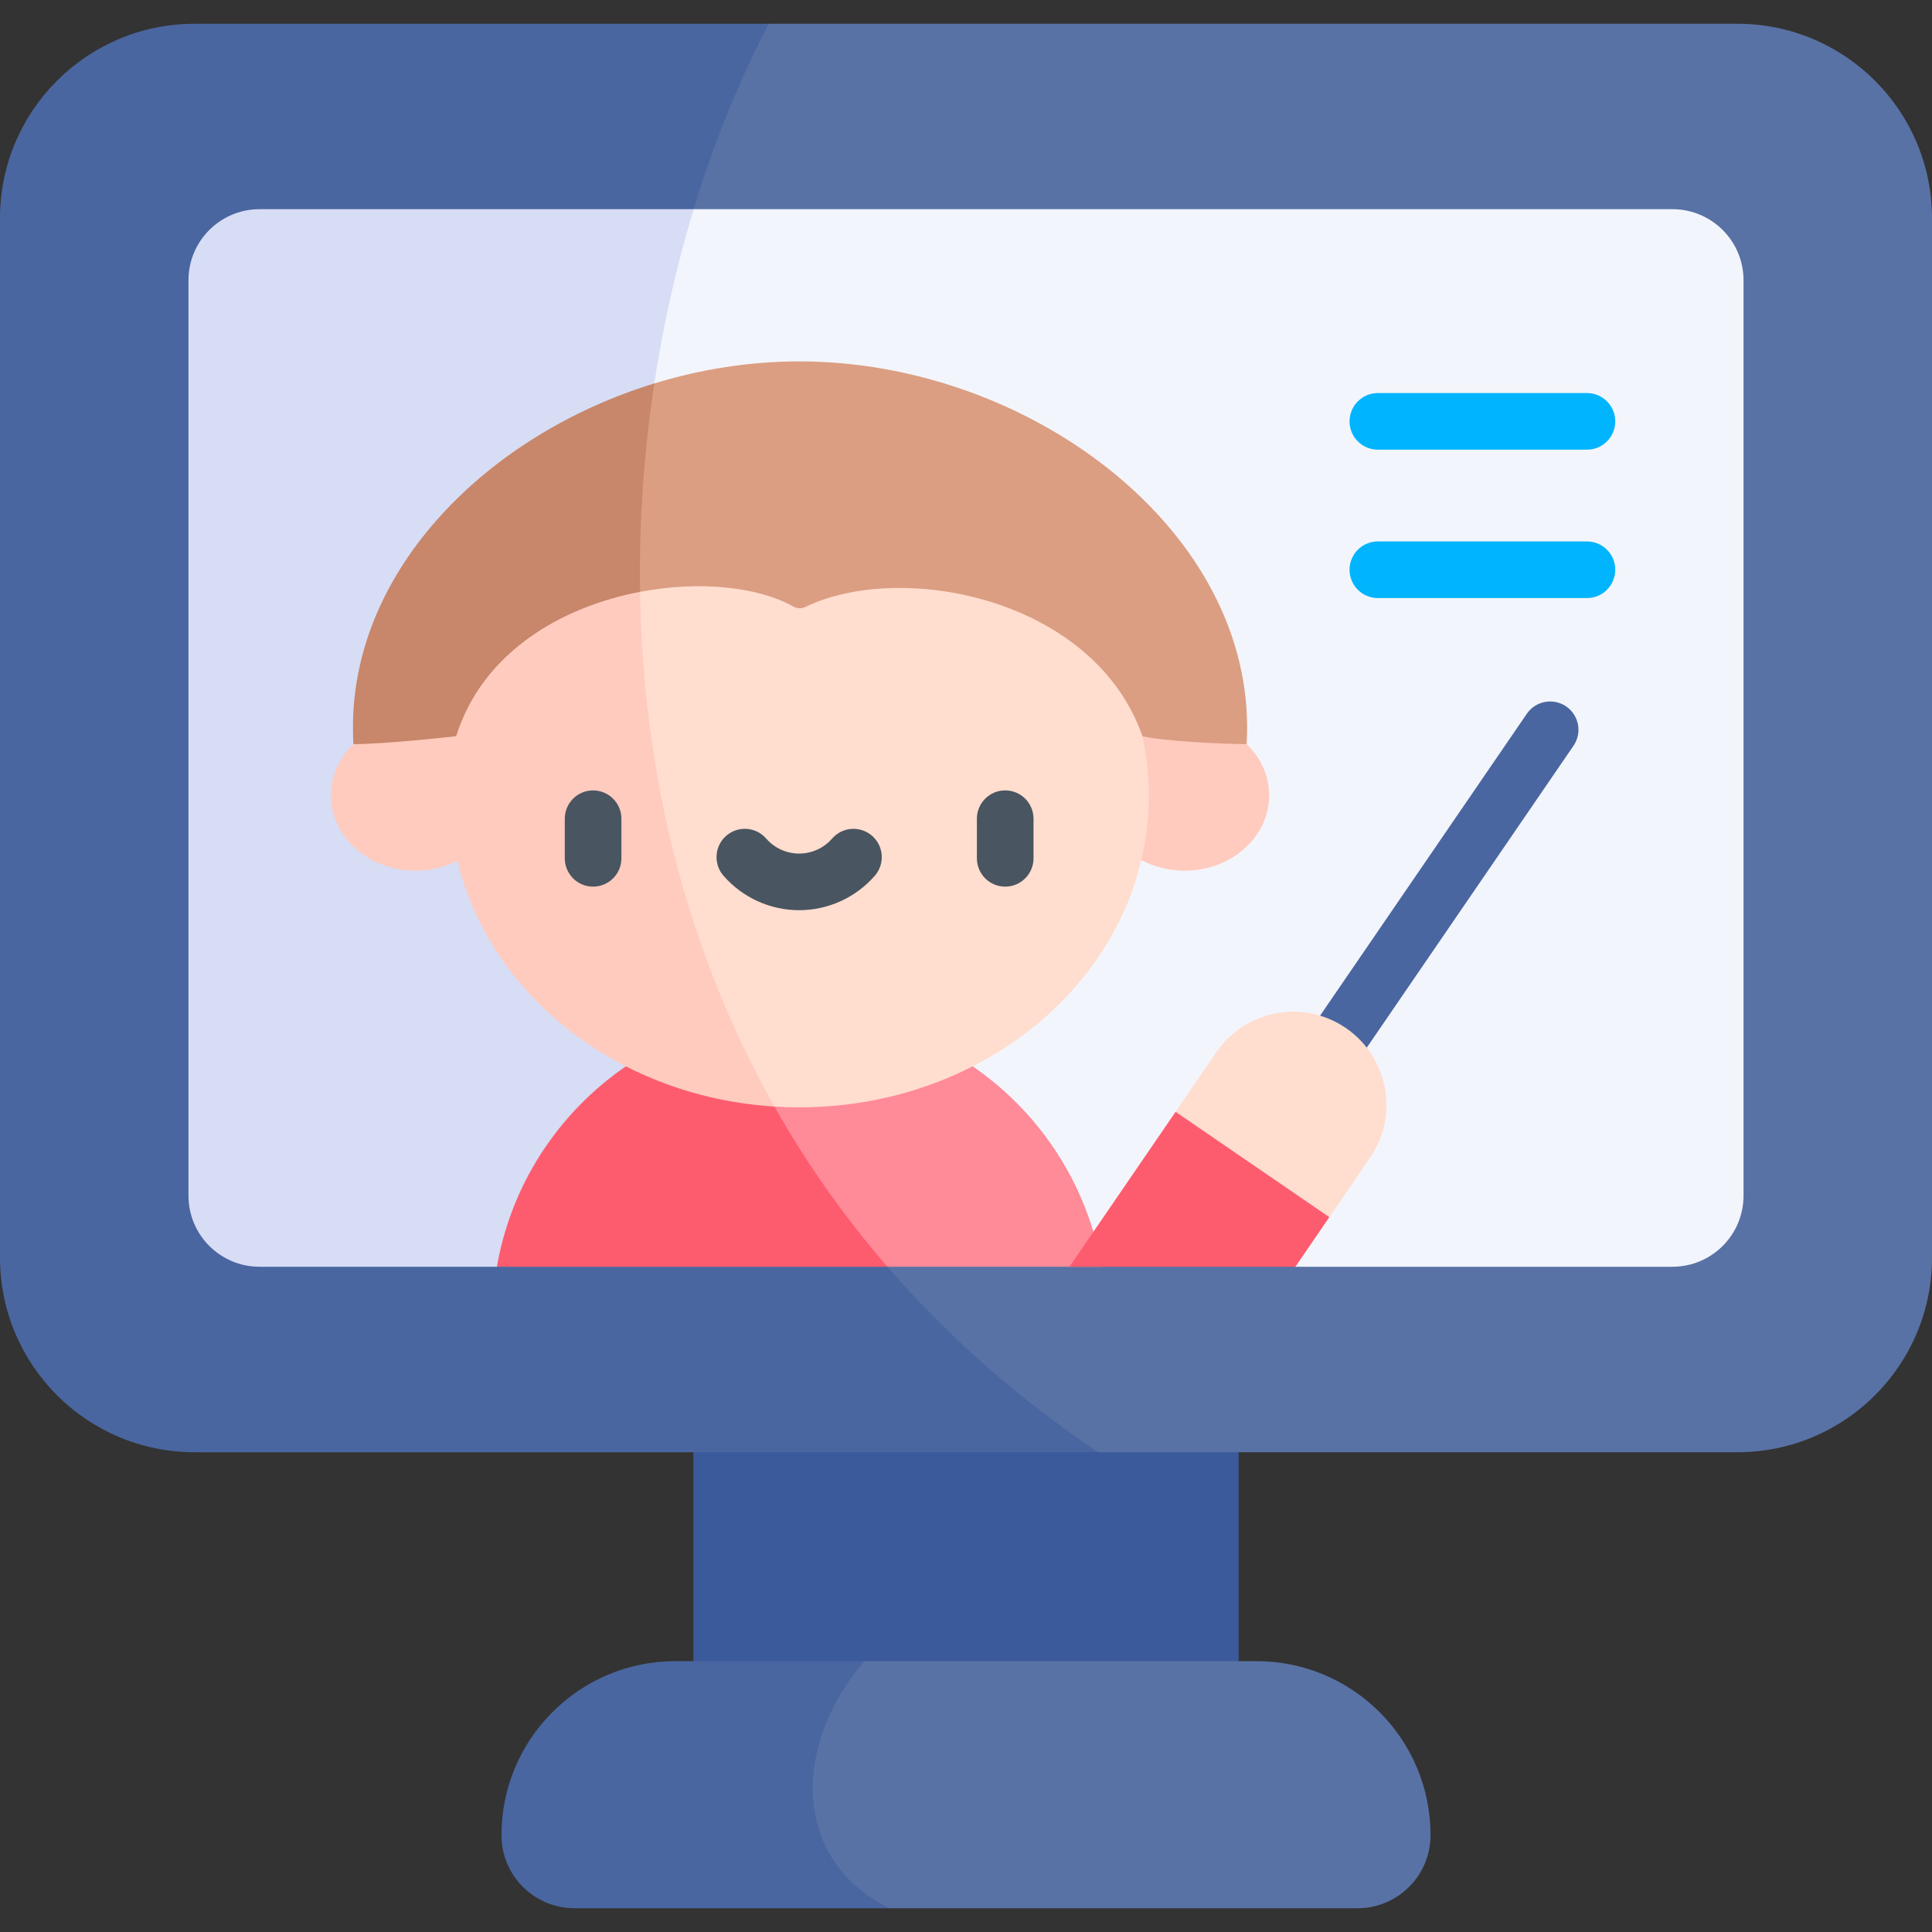 <svg width="36" height="36" viewBox="0 0 36 36" fill="none" xmlns="http://www.w3.org/2000/svg">
<rect x="0" y="0" width="36" height="36" fill="#333333" stroke="none"/>
<g clip-path="url(#clip0_1374_7223)">
<path d="M12.92 25.212H23.08V32.019H12.92V25.212Z" fill="#3B5A9B"/>
<path d="M26.656 34.196C26.656 34.948 26.046 35.557 25.295 35.557H16.574C13.622 34.993 13.723 31.963 16.111 30.953H23.412C25.204 30.953 26.656 32.405 26.656 34.196Z" fill="#5972A5"/>
<path d="M16.574 35.557H10.705C9.954 35.557 9.344 34.948 9.344 34.196C9.344 32.405 10.796 30.953 12.588 30.953H16.112C14.806 32.444 14.693 34.624 16.574 35.557Z" fill="#4A66A0"/>
<path d="M36 4.068V23.434C36 25.437 34.377 27.06 32.375 27.06H20.461C8.294 22.326 8.059 5.333 14.325 0.443H32.375C34.377 0.443 36 2.066 36 4.068Z" fill="#5972A5"/>
<path d="M20.461 27.06H3.625C1.623 27.06 0 25.437 0 23.434V4.068C0 2.066 1.623 0.443 3.625 0.443H14.325C10.79 7.166 9.924 19.948 20.461 27.06Z" fill="#4A66A0"/>
<path d="M32.488 5.222V22.28C32.488 23.011 31.895 23.604 31.164 23.604H24.138L15.8 22.699C9.385 19.156 8.917 8.496 12.926 3.898H31.164C31.895 3.898 32.488 4.491 32.488 5.222Z" fill="#F3F5FC"/>
<path d="M15.8 22.699L15.001 22.612L9.259 23.604H4.836C4.105 23.604 3.512 23.011 3.512 22.28V5.222C3.512 4.491 4.105 3.898 4.836 3.898H12.926C11.248 9.426 11.345 16.848 15.8 22.699Z" fill="#D7DDF5"/>
<path d="M20.527 23.604H16.535C14.656 22.783 13.417 21.079 13.622 19.011C14.03 18.919 14.456 18.869 14.892 18.869C17.716 18.869 20.059 20.915 20.527 23.604Z" fill="#FF8A98"/>
<path d="M16.535 23.604H9.259C9.492 22.259 10.195 21.076 11.193 20.228C11.881 19.643 12.71 19.218 13.622 19.011C14.333 20.616 15.29 22.166 16.535 23.604Z" fill="#FD5C6F"/>
<path d="M22.075 16.224C22.945 16.224 23.649 15.595 23.649 14.82C23.649 14.045 22.945 13.417 22.075 13.417C21.206 13.417 20.502 14.045 20.502 14.82C20.502 15.595 21.206 16.224 22.075 16.224Z" fill="#FFCBBE"/>
<path d="M7.739 16.224C8.609 16.224 9.313 15.595 9.313 14.82C9.313 14.045 8.609 13.417 7.739 13.417C6.87 13.417 6.166 14.045 6.166 14.82C6.166 15.595 6.87 16.224 7.739 16.224Z" fill="#FFCBBE"/>
<path d="M21.406 14.824C21.406 18.033 18.49 20.634 14.893 20.634C14.737 20.634 14.583 20.629 14.43 20.619C11.53 18.252 10.435 12.995 11.947 9.643C12.832 9.241 13.833 9.014 14.893 9.014C18.49 9.014 21.406 11.616 21.406 14.824Z" fill="#FFDDCF"/>
<path d="M14.43 20.619C11.049 20.408 8.38 17.893 8.38 14.824C8.38 12.562 9.83 10.601 11.947 9.642C11.784 13.258 12.456 17.127 14.43 20.619Z" fill="#FFCBBE"/>
<path d="M23.238 13.549C23.238 13.655 23.236 13.761 23.23 13.866C22.792 13.865 21.676 13.812 21.288 13.718C20.383 11.132 16.787 10.444 15.006 11.31C14.935 11.345 14.852 11.341 14.783 11.302C14.123 10.931 13.029 10.818 11.927 11.028C11.258 9.877 11.336 8.115 12.192 7.145C13.059 6.879 13.973 6.734 14.893 6.734C19.112 6.734 23.238 9.785 23.238 13.549Z" fill="#DB9E82"/>
<path d="M11.927 11.028C10.465 11.306 8.991 12.153 8.5 13.718C8.5 13.718 7.202 13.865 6.585 13.866C6.58 13.761 6.577 13.655 6.577 13.549C6.577 10.606 9.083 8.098 12.192 7.145C12.002 8.397 11.905 9.701 11.927 11.028Z" fill="#C8866A"/>
<path d="M24.352 20.744C24.25 20.744 24.146 20.714 24.055 20.651C23.815 20.487 23.753 20.159 23.918 19.918L28.45 13.3C28.614 13.06 28.943 12.999 29.183 13.163C29.423 13.328 29.485 13.656 29.32 13.896L24.788 20.514C24.686 20.663 24.52 20.744 24.352 20.744Z" fill="#4A66A0"/>
<path d="M25.53 21.57L24.77 22.68L22.754 22.407L21.905 20.717L22.665 19.607C23.207 18.816 24.287 18.614 25.079 19.156C25.87 19.698 26.072 20.779 25.53 21.57Z" fill="#FFDDCF"/>
<path d="M24.77 22.68L24.138 23.604H19.928L21.905 20.717L24.77 22.68Z" fill="#FD5C6F"/>
<path d="M11.051 16.521C10.76 16.521 10.524 16.285 10.524 15.993V15.256C10.524 14.964 10.76 14.728 11.051 14.728C11.342 14.728 11.579 14.964 11.579 15.256V15.993C11.579 16.285 11.342 16.521 11.051 16.521Z" fill="#495560"/>
<path d="M18.73 16.521C18.439 16.521 18.203 16.285 18.203 15.993V15.256C18.203 14.964 18.439 14.728 18.73 14.728C19.022 14.728 19.258 14.964 19.258 15.256V15.993C19.258 16.285 19.022 16.521 18.73 16.521Z" fill="#495560"/>
<path d="M14.891 16.96C14.351 16.96 13.837 16.726 13.481 16.318C13.29 16.098 13.313 15.765 13.532 15.574C13.752 15.382 14.085 15.405 14.276 15.625C14.431 15.803 14.655 15.905 14.891 15.905C15.127 15.905 15.351 15.803 15.506 15.625C15.697 15.405 16.03 15.383 16.25 15.574C16.469 15.765 16.492 16.098 16.301 16.318C15.945 16.726 15.431 16.96 14.891 16.96Z" fill="#495560"/>
<path d="M29.571 11.144H25.674C25.383 11.144 25.147 10.908 25.147 10.616C25.147 10.325 25.383 10.089 25.674 10.089H29.571C29.862 10.089 30.098 10.325 30.098 10.616C30.098 10.908 29.862 11.144 29.571 11.144Z" fill="#00B4FD"/>
<path d="M29.571 8.379H25.674C25.383 8.379 25.147 8.143 25.147 7.852C25.147 7.561 25.383 7.324 25.674 7.324H29.571C29.862 7.324 30.098 7.561 30.098 7.852C30.098 8.143 29.862 8.379 29.571 8.379Z" fill="#00B4FD"/>
</g>
<defs>
<clipPath id="clip0_1374_7223">
<rect width="36" height="36" fill="white"/>
</clipPath>
</defs>
</svg>
